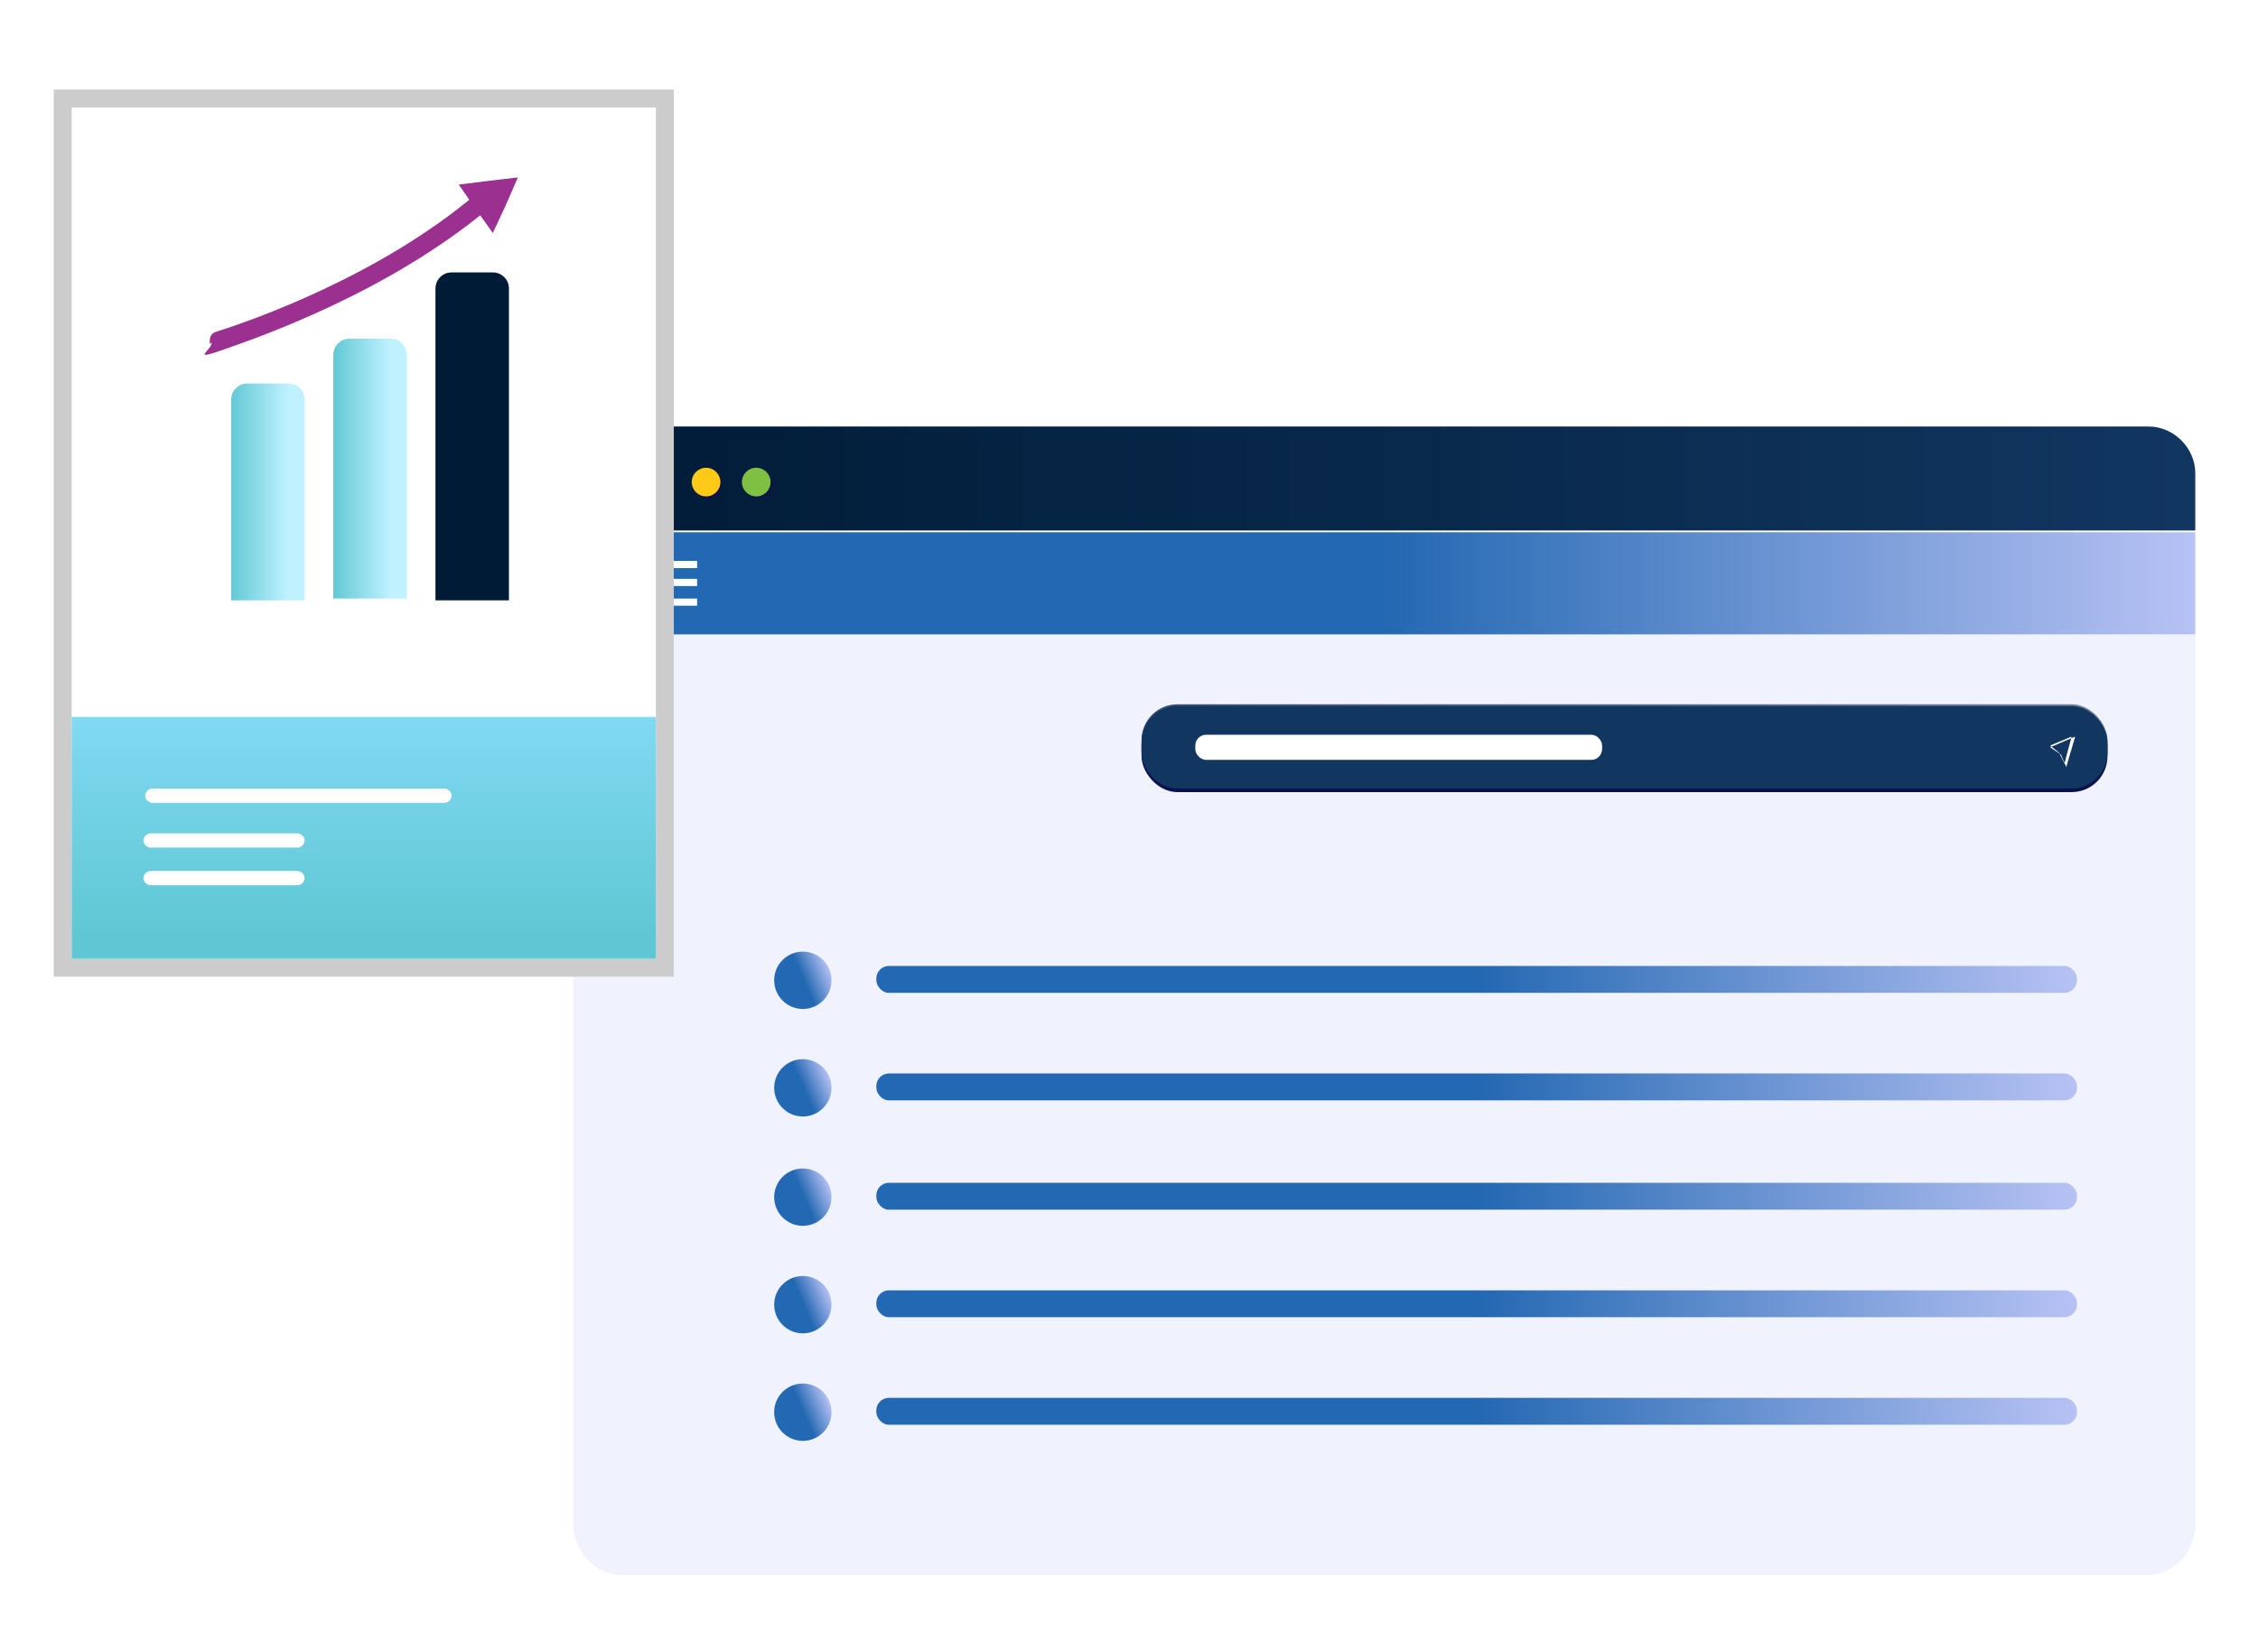 <?xml version="1.0" encoding="UTF-8"?>
<svg xmlns="http://www.w3.org/2000/svg" xmlns:xlink="http://www.w3.org/1999/xlink" id="Layer_1" version="1.1" viewBox="0 0 126 92.2">
  <defs>
    <style>
      .st0 {
        fill: url(#New_Gradient_Swatch_410);
      }

      .st1 {
        fill: url(#linear-gradient1);
      }

      .st2 {
        fill: #9b3091;
      }

      .st3 {
        stroke: #ccc;
        stroke-miterlimit: 10;
      }

      .st3, .st4 {
        fill: #fff;
      }

      .st5 {
        fill: url(#linear-gradient);
      }

      .st6 {
        fill: url(#New_Gradient_Swatch_48);
      }

      .st7 {
        fill: url(#New_Gradient_Swatch_45);
      }

      .st8 {
        fill: url(#New_Gradient_Swatch_47);
      }

      .st9 {
        fill: url(#New_Gradient_Swatch_42);
      }

      .st10 {
        fill: url(#New_Gradient_Swatch_49);
      }

      .st11 {
        fill: url(#New_Gradient_Swatch_44);
      }

      .st12 {
        fill: url(#New_Gradient_Swatch_41);
      }

      .st13 {
        fill: url(#New_Gradient_Swatch_46);
      }

      .st14 {
        fill: url(#New_Gradient_Swatch_43);
      }

      .st15 {
        fill: url(#New_Gradient_Swatch_71);
      }

      .st16 {
        fill: #0d104f;
      }

      .st17 {
        fill: #113660;
      }

      .st18 {
        opacity: .2;
      }

      .st19 {
        fill: url(#New_Gradient_Swatch_8);
      }

      .st20 {
        fill: url(#New_Gradient_Swatch_5);
      }

      .st21 {
        fill: url(#New_Gradient_Swatch_4);
      }

      .st22 {
        fill: url(#New_Gradient_Swatch_7);
      }

      .st23 {
        fill: #ffc917;
      }

      .st24 {
        fill: #7ec142;
      }

      .st25 {
        fill: #f0f3fe;
      }

      .st26 {
        fill: #001b36;
      }
    </style>
    <linearGradient id="New_Gradient_Swatch_8" data-name="New Gradient Swatch 8" x1="31.9" y1="26.8" x2="122.5" y2="26.8" gradientUnits="userSpaceOnUse">
      <stop offset="0" stop-color="#001b36"></stop>
      <stop offset="1" stop-color="#113660"></stop>
    </linearGradient>
    <linearGradient id="New_Gradient_Swatch_4" data-name="New Gradient Swatch 4" x1="31.9" y1="32.5" x2="122.5" y2="32.5" gradientUnits="userSpaceOnUse">
      <stop offset=".5" stop-color="#2368b2"></stop>
      <stop offset="1" stop-color="#b7c2f4"></stop>
    </linearGradient>
    <linearGradient id="linear-gradient" x1="36.5" y1="27.7" x2="36.5" y2="26.2" gradientUnits="userSpaceOnUse">
      <stop offset="0" stop-color="#ea74cd"></stop>
      <stop offset=".6" stop-color="#b20903"></stop>
      <stop offset="1" stop-color="#f49fe4"></stop>
    </linearGradient>
    <linearGradient id="linear-gradient1" x1="63.7" y1="41.6" x2="117.6" y2="41.6" gradientUnits="userSpaceOnUse">
      <stop offset="0" stop-color="#394b6f"></stop>
      <stop offset="1" stop-color="#707d97"></stop>
    </linearGradient>
    <linearGradient id="New_Gradient_Swatch_41" data-name="New Gradient Swatch 4" x1="48.9" y1="54.7" x2="115.9" y2="54.7" xlink:href="#New_Gradient_Swatch_4"></linearGradient>
    <linearGradient id="New_Gradient_Swatch_42" data-name="New Gradient Swatch 4" x1="48.9" y1="60.7" x2="115.9" y2="60.7" xlink:href="#New_Gradient_Swatch_4"></linearGradient>
    <linearGradient id="New_Gradient_Swatch_43" data-name="New Gradient Swatch 4" x1="48.9" y1="66.7" x2="115.9" y2="66.7" xlink:href="#New_Gradient_Swatch_4"></linearGradient>
    <linearGradient id="New_Gradient_Swatch_44" data-name="New Gradient Swatch 4" x1="48.9" y1="72.7" x2="115.9" y2="72.7" xlink:href="#New_Gradient_Swatch_4"></linearGradient>
    <linearGradient id="New_Gradient_Swatch_45" data-name="New Gradient Swatch 4" x1="48.9" y1="78.7" x2="115.9" y2="78.7" xlink:href="#New_Gradient_Swatch_4"></linearGradient>
    <linearGradient id="New_Gradient_Swatch_46" data-name="New Gradient Swatch 4" x1="239" y1="57.1" x2="242.2" y2="57.1" gradientTransform="translate(-198.7 97.7) rotate(-23.4)" xlink:href="#New_Gradient_Swatch_4"></linearGradient>
    <linearGradient id="New_Gradient_Swatch_47" data-name="New Gradient Swatch 4" x1="236.6" y1="62.7" x2="239.8" y2="62.7" gradientTransform="translate(-198.7 97.7) rotate(-23.4)" xlink:href="#New_Gradient_Swatch_4"></linearGradient>
    <linearGradient id="New_Gradient_Swatch_48" data-name="New Gradient Swatch 4" x1="234.2" y1="68.2" x2="237.4" y2="68.2" gradientTransform="translate(-198.7 97.7) rotate(-23.4)" xlink:href="#New_Gradient_Swatch_4"></linearGradient>
    <linearGradient id="New_Gradient_Swatch_49" data-name="New Gradient Swatch 4" x1="231.8" y1="73.7" x2="235" y2="73.7" gradientTransform="translate(-198.7 97.7) rotate(-23.4)" xlink:href="#New_Gradient_Swatch_4"></linearGradient>
    <linearGradient id="New_Gradient_Swatch_410" data-name="New Gradient Swatch 4" x1="229.4" y1="79.3" x2="232.6" y2="79.3" gradientTransform="translate(-198.7 97.7) rotate(-23.4)" xlink:href="#New_Gradient_Swatch_4"></linearGradient>
    <linearGradient id="New_Gradient_Swatch_5" data-name="New Gradient Swatch 5" x1="20.3" y1="40" x2="20.3" y2="53.5" gradientUnits="userSpaceOnUse">
      <stop offset="0" stop-color="#95e6f9"></stop>
      <stop offset="0" stop-color="#81d9f3"></stop>
      <stop offset=".9" stop-color="#5fc7d3"></stop>
    </linearGradient>
    <linearGradient id="New_Gradient_Swatch_7" data-name="New Gradient Swatch 7" x1="12.8" y1="27.4" x2="16.9" y2="27.4" gradientUnits="userSpaceOnUse">
      <stop offset="0" stop-color="#5fc7d3"></stop>
      <stop offset=".8" stop-color="#bff1ff"></stop>
    </linearGradient>
    <linearGradient id="New_Gradient_Swatch_71" data-name="New Gradient Swatch 7" x1="18.5" y1="26.2" x2="22.6" y2="26.2" xlink:href="#New_Gradient_Swatch_7"></linearGradient>
  </defs>
  <g>
    <g>
      <path class="st25" d="M31.9,35.4h90.6v49.7c0,1.6-1.3,2.8-2.8,2.8H34.8c-1.6,0-2.8-1.3-2.8-2.8v-49.7h0Z"></path>
      <g>
        <g>
          <path class="st19" d="M119.9,23.8H34.5c-1.4,0-2.6,1.2-2.6,2.6v3.2h90.6v-3.2c0-1.4-1.2-2.6-2.6-2.6Z"></path>
          <rect class="st21" x="31.9" y="29.7" width="90.6" height="5.7"></rect>
          <g>
            <rect class="st4" x="35.8" y="31.3" width="3.1" height=".4"></rect>
            <rect class="st4" x="35.8" y="32.3" width="3.1" height=".4"></rect>
            <rect class="st4" x="35.8" y="33.4" width="3.1" height=".4"></rect>
          </g>
        </g>
        <g>
          <circle class="st16" cx="36.6" cy="27" r=".8"></circle>
          <circle class="st16" cx="39.5" cy="27" r=".8"></circle>
          <circle class="st16" cx="42.3" cy="27" r=".8"></circle>
          <circle class="st5" cx="36.5" cy="26.9" r=".8"></circle>
          <circle class="st23" cx="39.4" cy="26.9" r=".8"></circle>
          <circle class="st24" cx="42.2" cy="26.9" r=".8"></circle>
        </g>
      </g>
    </g>
    <g>
      <g>
        <g>
          <image class="st18" width="55" height="5" transform="translate(63.4 40.4)"></image>
          <g>
            <rect class="st1" x="63.7" y="39.3" width="53.9" height="4.6" rx="2" ry="2"></rect>
            <rect class="st16" x="63.7" y="39.6" width="53.9" height="4.6" rx="2" ry="2"></rect>
            <rect class="st17" x="63.7" y="39.4" width="53.9" height="4.6" rx="2" ry="2"></rect>
          </g>
        </g>
        <g>
          <path class="st4" d="M115.3,42.8s0,0,0,0l-.3-.7-.6-.4s0,0,0,0c0,0,0,0,0,0l1.4-.6s0,0,0,0c0,0,0,0,0,0l-.5,1.7s0,0,0,0c0,0,0,0,0,0ZM114.4,41.6l.5.4s0,0,0,0l.3.6.4-1.5-1.2.5Z"></path>
          <path class="st4" d="M114.9,42.1s0,0,0,0c0,0,0,0,0,0l.8-1s0,0,0,0,0,0,0,0l-.8,1s0,0,0,0Z"></path>
        </g>
      </g>
      <rect class="st4" x="66.7" y="41" width="22.7" height="1.4" rx=".6" ry=".6"></rect>
    </g>
    <rect class="st12" x="48.9" y="53.9" width="67" height="1.5" rx=".7" ry=".7"></rect>
    <rect class="st9" x="48.9" y="59.9" width="67" height="1.5" rx=".7" ry=".7"></rect>
    <rect class="st14" x="48.9" y="66" width="67" height="1.5" rx=".7" ry=".7"></rect>
    <rect class="st11" x="48.9" y="72" width="67" height="1.5" rx=".7" ry=".7"></rect>
    <rect class="st7" x="48.9" y="78" width="67" height="1.5" rx=".7" ry=".7"></rect>
    <circle class="st13" cx="44.8" cy="54.7" r="1.6"></circle>
    <circle class="st8" cx="44.8" cy="60.7" r="1.6"></circle>
    <circle class="st6" cx="44.8" cy="66.8" r="1.6"></circle>
    <circle class="st10" cx="44.8" cy="72.8" r="1.6"></circle>
    <circle class="st0" cx="44.8" cy="78.8" r="1.6"></circle>
  </g>
  <g>
    <rect class="st3" x="-4" y="13" width="48.5" height="33.6" transform="translate(50.1 9.5) rotate(90)"></rect>
    <rect class="st20" x="4" y="40" width="32.6" height="13.5"></rect>
    <g>
      <path class="st4" d="M24.8,44.8H8.5c-.2,0-.4-.2-.4-.4s.2-.4.4-.4h16.3c.2,0,.4.2.4.4s-.2.4-.4.4Z"></path>
      <path class="st4" d="M16.6,49.4h-8.2c-.2,0-.4-.2-.4-.4s.2-.4.4-.4h8.2c.2,0,.4.2.4.4s-.2.4-.4.4Z"></path>
      <path class="st4" d="M16.6,47.3h-8.2c-.2,0-.4-.2-.4-.4s.2-.4.4-.4h8.2c.2,0,.4.2.4.4s-.2.4-.4.4Z"></path>
    </g>
    <g>
      <g>
        <path class="st22" d="M13.7,21.4h2.4c.5,0,.9.4.9.9v11.2h-4.1v-11.2c0-.5.4-.9.9-.9Z"></path>
        <path class="st15" d="M19.4,18.9h2.4c.5,0,.9.4.9.9v13.6h-4.1v-13.6c0-.5.4-.9.9-.9Z"></path>
        <path class="st26" d="M25.1,15.2h2.4c.5,0,.9.4.9.9v17.4h-4.1v-17.4c0-.5.4-.9.9-.9Z"></path>
      </g>
      <g>
        <path class="st2" d="M11.7,19.2h0c0-.3,0-.6.4-.7,1.9-.6,9.1-3.1,14.5-7.7l.7.8c-5.6,4.7-12.8,7.2-14.8,7.9s-.6,0-.7-.4Z"></path>
        <polygon class="st2" points="28.9 9.9 28.2 11.5 27.5 13 26.5 11.6 25.6 10.3 27.2 10.1 28.9 9.9"></polygon>
      </g>
    </g>
  </g>
</svg>

